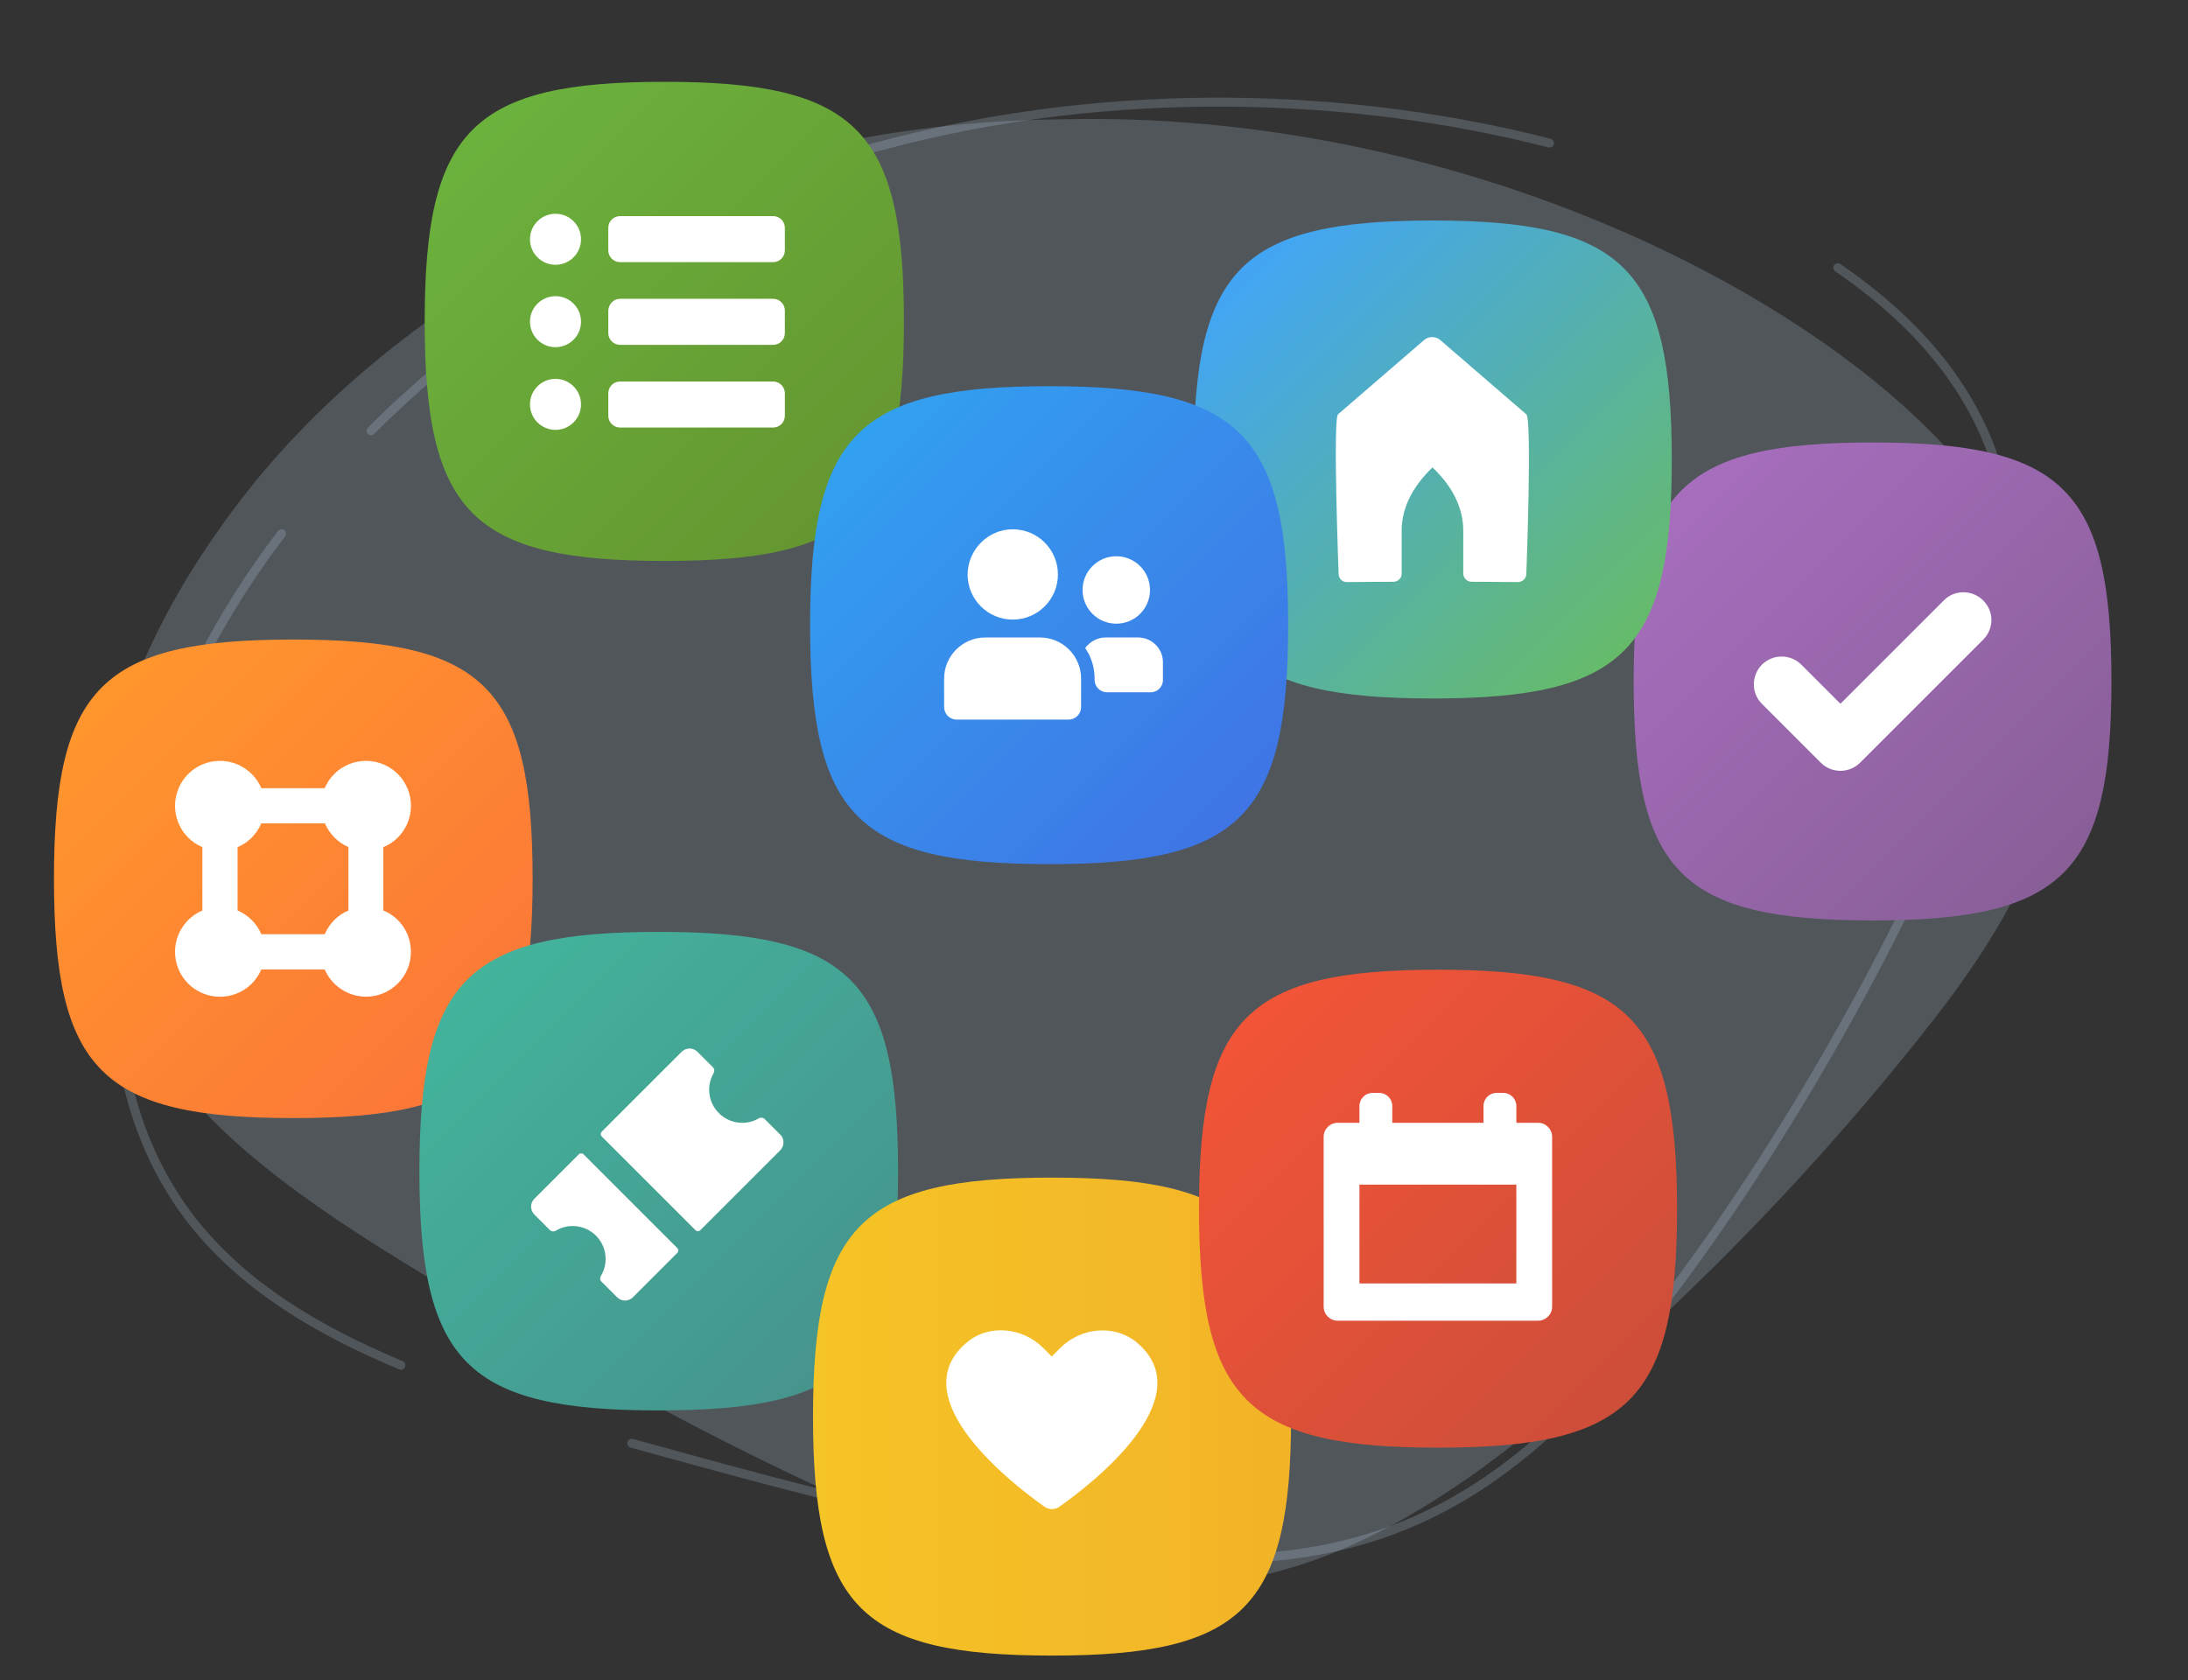 <?xml version="1.0" encoding="utf-8"?>
<!-- Generator: Adobe Illustrator 24.0.3, SVG Export Plug-In . SVG Version: 6.00 Build 0)  -->
<svg version="1.1" id="Layer_1" xmlns="http://www.w3.org/2000/svg" xmlns:xlink="http://www.w3.org/1999/xlink" x="0px" y="0px"
	 viewBox="0 0 746 573" style="enable-background:new 0 0 746 573;" xml:space="preserve">
<rect x="0" y="0" width="746" height="573" fill="#333333" stroke="none"/>
<style type="text/css">
	.st0{opacity:0.2;}
	.st1{fill:#C7E1F9;}
	.st2{fill:none;stroke:#C7E1F9;stroke-width:3.049;stroke-linecap:round;stroke-miterlimit:10;}
	.st3{fill:url(#SVGID_1_);}
	.st4{fill:#FFFFFF;}
	.st5{fill:url(#SVGID_2_);}
	.st6{fill:url(#SVGID_3_);}
	.st7{fill:url(#SVGID_4_);}
	.st8{fill:url(#SVGID_5_);}
	.st9{fill:url(#SVGID_6_);}
	.st10{fill:url(#SVGID_7_);}
	.st11{fill:url(#SVGID_8_);}
</style>
<title>logo-hero</title>
<g>
	<g class="st0">
		<path class="st1" d="M663,342.9C615.1,405.4,555.3,464,504.7,501.1c-52.3,37.6-98.5,49.1-157,32.4
			c-57.6-16.7-120.5-51.7-177.1-83.2c-56.2-33.3-104.7-61.8-126-106.8C24,299.8,31,237.6,81.3,171.5
			c49-64.6,147.6-129.5,280.4-130.8c131.7-3.3,254.6,56.8,306.3,117C723.2,219.6,710,280.8,663,342.9z"/>
	</g>
	<g class="st0">
		<path class="st2" d="M126.5,146.9c41.9-41.9,99.8-78.5,174-97.2c79.4-21.4,161.5-17.9,227.8-0.9"/>
		<path class="st2" d="M136.7,465.6c-28.4-11.9-52.4-26.3-69.8-47.5c-30.7-37.6-39.2-99.6-6.5-175.6C69.8,221,81.7,200.7,96,182"/>
		<path class="st2" d="M626.6,91.3c68.8,47.1,71,109.6,40.6,180.9c-31.2,72-74.9,142.9-114.9,190.8c-41.5,48.8-83.5,70.8-144.5,68.4
			c-60-2.7-129.7-21.9-192.4-39.2"/>
	</g>
</g>
<g>
	
		<linearGradient id="SVGID_1_" gradientUnits="userSpaceOnUse" x1="33.807" y1="-250.494" x2="166.697" y2="-117.603" gradientTransform="matrix(1 0 0 1 0 484)">
		<stop  offset="1.000000e-03" style="stop-color:#FF962D"/>
		<stop  offset="1" style="stop-color:#FC7638"/>
	</linearGradient>
	<path class="st3" d="M181.6,299.7c0,65.3-16.3,81.6-81.6,81.6S18.4,365,18.4,299.7s16.3-81.6,81.6-81.6S181.6,234.4,181.6,299.7z"
		/>
	<path class="st4" d="M110.8,280.8H89.1c-1.6,3.7-4.5,6.6-8.1,8.1v21.6c3.7,1.6,6.6,4.5,8.1,8.1h21.6c1.6-3.7,4.5-6.6,8.1-8.1v-21.6
		C115.2,287.3,112.3,284.4,110.8,280.8z M140.1,324.6c0,8.5-6.9,15.3-15.3,15.3c-6.1,0-11.7-3.7-14.1-9.3H89.1
		c-3.3,7.8-12.3,11.4-20.1,8.1s-11.4-12.3-8.1-20.1c1.6-3.7,4.5-6.6,8.1-8.1v-21.6c-7.8-3.3-11.4-12.3-8.1-20.1
		c3.3-7.8,12.3-11.4,20.1-8.1c3.7,1.6,6.6,4.5,8.1,8.1h21.6c3.3-7.8,12.3-11.4,20.1-8.1s11.4,12.3,8.1,20.1
		c-1.6,3.7-4.5,6.6-8.2,8.1v21.6C136.5,312.9,140.1,318.4,140.1,324.6L140.1,324.6z"/>
</g>
<g>
	
		<linearGradient id="SVGID_2_" gradientUnits="userSpaceOnUse" x1="570.526" y1="-319.543" x2="710.36" y2="-179.709" gradientTransform="matrix(1 0 0 1 0 484)">
		<stop  offset="0" style="stop-color:#A76EBE"/>
		<stop  offset="1" style="stop-color:#875E96"/>
	</linearGradient>
	<path class="st5" d="M719.9,232.4c0,65.2-16.3,81.5-81.5,81.5S557,297.5,557,232.4s16.3-81.5,81.5-81.5S719.9,167.2,719.9,232.4z"
		/>
	<path class="st4" d="M676.2,218.1l-42,42c-3.7,3.7-9.7,3.7-13.4,0L600.7,240c-3.7-3.7-3.6-9.7,0.1-13.4c3.7-3.6,9.6-3.6,13.3,0
		l13.4,13.4l35.3-35.3c3.7-3.7,9.7-3.6,13.4,0.1C679.9,208.5,679.9,214.4,676.2,218.1L676.2,218.1z"/>
</g>
<g>
	
		<linearGradient id="SVGID_3_" gradientUnits="userSpaceOnUse" x1="159.303" y1="-149.878" x2="289.878" y2="-19.303" gradientTransform="matrix(1 0 0 1 0 484)">
		<stop  offset="0" style="stop-color:#43B39C"/>
		<stop  offset="1" style="stop-color:#46948D"/>
	</linearGradient>
	<path class="st6" d="M306.2,399.4c0,65.3-16.3,81.6-81.6,81.6S143,464.7,143,399.4s16.3-81.6,81.6-81.6S306.2,334.2,306.2,399.4z"
		/>
	<g>
		<path class="st4" d="M182.2,408.8c-1.5,1.5-1.5,3.9,0,5.4l5.3,5.3c0.5,0.5,1.4,0.6,2,0.2c4.3-2.6,10-2,13.7,1.7
			c3.7,3.7,4.3,9.4,1.7,13.7c-0.4,0.7-0.4,1.5,0.2,2l5.3,5.3c1.5,1.5,3.9,1.5,5.4,0l15.1-15.1c0.5-0.5,0.5-1.2,0-1.7L199,393.7
			c-0.5-0.5-1.2-0.5-1.7,0L182.2,408.8z M266,386.9l-5.3-5.3c-0.5-0.5-1.4-0.6-2-0.2c-4.3,2.5-9.9,1.9-13.6-1.8
			c-3.7-3.7-4.3-9.3-1.8-13.6c0.4-0.7,0.3-1.5-0.2-2l-5.3-5.3c-1.5-1.5-3.9-1.5-5.4,0l-27.2,27.2c-0.5,0.5-0.5,1.2,0,1.7l31.9,31.9
			c0.5,0.5,1.2,0.5,1.7,0l27.2-27.2C267.5,390.8,267.5,388.3,266,386.9z"/>
	</g>
</g>
<g>
	
		<linearGradient id="SVGID_4_" gradientUnits="userSpaceOnUse" x1="423.291" y1="-392.491" x2="553.691" y2="-262.091" gradientTransform="matrix(1 0 0 1 0 484)">
		<stop  offset="0" style="stop-color:#42A5F5"/>
		<stop  offset="1" style="stop-color:#66BB6A"/>
	</linearGradient>
	<path class="st7" d="M570,156.7c0,65.2-16.3,81.5-81.5,81.5S407,221.9,407,156.7s16.3-81.5,81.5-81.5S570,91.6,570,156.7z"/>
	<path class="st4" d="M520.4,195.7c0,1.5-1.2,2.7-2.7,2.8l0,0l-16-0.1c-1.5,0-2.7-1.2-2.8-2.7l0,0c0,0,0-1.9,0-14.7
		c0-8.6-4.4-15.8-10.5-21.6c-6,5.8-10.5,13-10.5,21.6c0,12.8,0,14.7,0,14.7c0,1.5-1.3,2.7-2.8,2.7l0,0l-16,0.1
		c-1.5,0-2.7-1.3-2.7-2.8l0,0c0,0-2-52.8-0.2-54.4l0,0l29.3-25.3c1.6-1.4,4-1.4,5.6,0l29.3,25.3l0,0
		C522.4,143.1,520.4,195.7,520.4,195.7z"/>
</g>
<g>
	
		<linearGradient id="SVGID_5_" gradientUnits="userSpaceOnUse" x1="277.2" y1="-0.9" x2="440.2" y2="-0.9" gradientTransform="matrix(1 0 0 1 0 484)">
		<stop  offset="0" style="stop-color:#F5C426"/>
		<stop  offset="1" style="stop-color:#F2B327"/>
	</linearGradient>
	<path class="st8" d="M440.2,483.1c0,65.2-16.3,81.5-81.5,81.5s-81.5-16.3-81.5-81.5s16.3-81.5,81.5-81.5S440.2,417.9,440.2,483.1z"
		/>
	<path class="st4" d="M361.1,513.9c-1.4,1-3.4,1-4.9,0c-10.3-7.3-49-36.8-26.8-55.9c7.6-6.6,19.2-5.4,26.3,1.7l2.9,2.9l2.9-2.9
		c7.1-7.1,18.7-8.2,26.3-1.7C410.1,477.1,371.4,506.7,361.1,513.9z"/>
</g>
<g>
	
		<linearGradient id="SVGID_6_" gradientUnits="userSpaceOnUse" x1="161.144" y1="-439.756" x2="291.875" y2="-309.025" gradientTransform="matrix(1 0 0 1 0 484)">
		<stop  offset="0" style="stop-color:#6BB23D"/>
		<stop  offset="1" style="stop-color:#659630"/>
	</linearGradient>
	<path class="st9" d="M226.5,27.9c-65.3,0-81.7,16.3-81.7,81.7s16.3,81.7,81.7,81.7s81.7-16.3,81.7-81.7S291.9,27.9,226.5,27.9z"/>
	<g>
		<circle class="st4" cx="189.4" cy="81.6" r="8.7"/>
		<circle class="st4" cx="189.4" cy="109.7" r="8.7"/>
		<circle class="st4" cx="189.4" cy="137.9" r="8.7"/>
		<path class="st4" d="M267.6,85.4c0,2.2-1.8,4-4,4l0,0h-52.2c-2.2,0-4-1.8-4-4l0,0v-7.7c0-2.2,1.8-4,4-4h52.2c2.2,0,4,1.8,4,4l0,0
			V85.4z"/>
		<path class="st4" d="M211.4,101.9h52.2c2.2,0,4,1.8,4,4l0,0v7.7c0,2.2-1.8,4-4,4h-52.2c-2.2,0-4-1.8-4-4v-7.7
			C207.5,103.7,209.2,101.9,211.4,101.9L211.4,101.9z"/>
		<path class="st4" d="M211.4,130.1h52.2c2.2,0,4,1.8,4,4l0,0v7.7c0,2.2-1.8,4-4,4h-52.2c-2.2,0-4-1.8-4-4V134
			C207.5,131.8,209.2,130.1,211.4,130.1L211.4,130.1z"/>
	</g>
</g>
<g>
	
		<linearGradient id="SVGID_7_" gradientUnits="userSpaceOnUse" x1="292.5" y1="-336" x2="422.9" y2="-205.6" gradientTransform="matrix(1 0 0 1 0 484)">
		<stop  offset="0" style="stop-color:#32A0F0"/>
		<stop  offset="0.993" style="stop-color:#3F75E5"/>
	</linearGradient>
	<path class="st10" d="M439.2,213.2c0,65.2-16.3,81.5-81.5,81.5s-81.5-16.3-81.5-81.5s16.3-81.5,81.5-81.5S439.2,148,439.2,213.2z"
		/>
	<path class="st4" d="M345.3,180.5c8.5,0,15.4,6.9,15.4,15.4s-6.9,15.4-15.4,15.4s-15.4-6.9-15.4-15.4l0,0
		C330,187.4,336.9,180.5,345.3,180.5z"/>
	<path class="st4" d="M364.3,245.4h-38.1c-2.4,0-4.3-1.9-4.3-4.3v-9.7c0-7.7,6.3-14,14-14h18.7c7.7,0,14,6.3,14,14v9.7
		C368.6,243.5,366.7,245.4,364.3,245.4z"/>
	<circle class="st4" cx="380.6" cy="201.2" r="11.5"/>
	<path class="st4" d="M392.3,236.1h-14.8c-2.4,0-4.3-1.9-4.3-4.3v-0.4c0-2.5-0.5-5-1.5-7.3c-0.1-0.4-0.3-0.7-0.5-1.1
		c-0.1-0.3-0.3-0.6-0.5-0.8c-0.2-0.4-0.4-0.8-0.7-1.2c1.6-2.2,4.2-3.6,6.9-3.6h11.2c4.6,0,8.4,3.8,8.4,8.4v6
		C396.6,234.1,394.7,236.1,392.3,236.1z"/>
</g>
<g>
	<g>
		
			<linearGradient id="SVGID_8_" gradientUnits="userSpaceOnUse" x1="425.081" y1="226.981" x2="555.481" y2="96.581" gradientTransform="matrix(1 0 0 -1 0 574)">
			<stop  offset="0" style="stop-color:#F25437"/>
			<stop  offset="1" style="stop-color:#CD4E39"/>
		</linearGradient>
		<path class="st11" d="M490.3,330.7c-65.2,0-81.5,16.3-81.5,81.5s16.3,81.5,81.5,81.5s81.5-16.3,81.5-81.5
			C571.7,347,555.4,330.7,490.3,330.7z"/>
	</g>
	<path class="st4" d="M524.4,382.9H517v-5.7c0-2.5-2-4.5-4.5-4.5h-2.2c-2.5,0-4.5,2-4.5,4.5v5.7h-31.1v-5.7c0-2.5-2-4.5-4.5-4.5H468
		c-2.5,0-4.5,2-4.5,4.5v5.7h-7.4c-2.6,0-4.8,2.1-4.8,4.8v57.9c0,2.6,2.1,4.8,4.8,4.8h68.3c2.6,0,4.8-2.1,4.8-4.8v-57.9
		C529.2,385,527,382.9,524.4,382.9z M517,437.7h-53.5V404H517V437.7z"/>
</g>
</svg>
